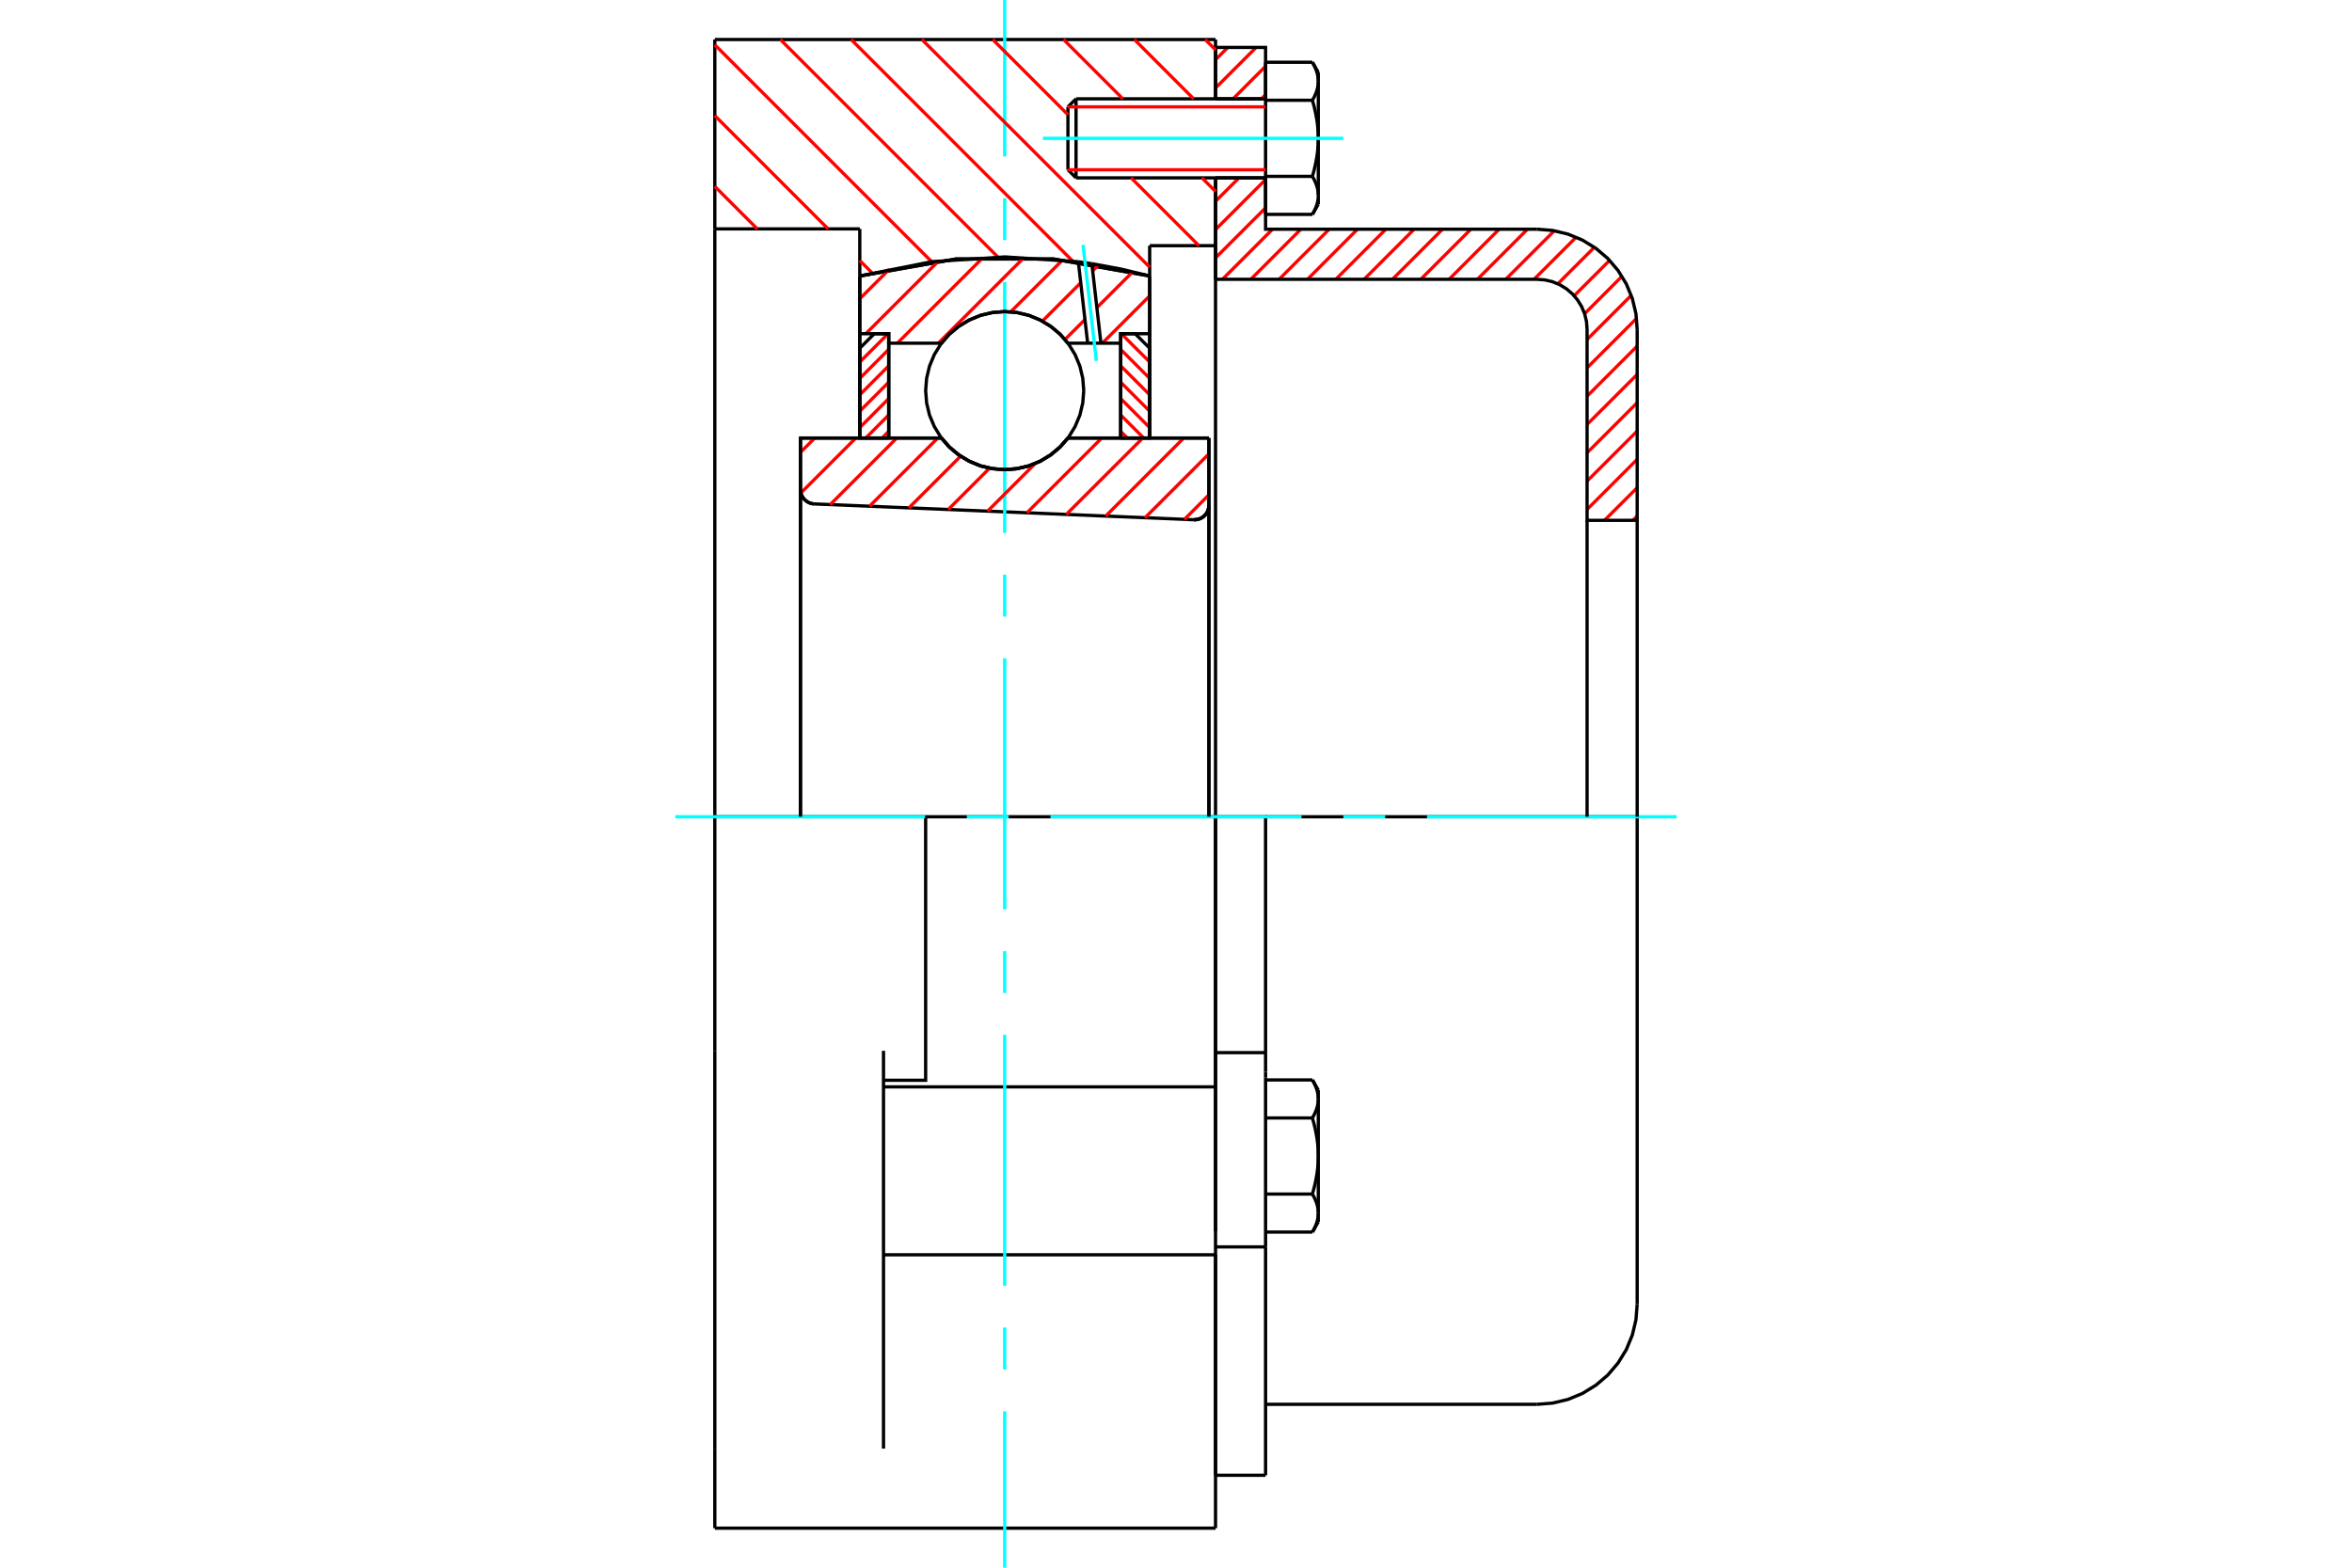 <?xml version="1.0" standalone="no"?>
<!DOCTYPE svg PUBLIC "-//W3C//DTD SVG 1.1//EN"
	"http://www.w3.org/Graphics/SVG/1.1/DTD/svg11.dtd">
<svg xmlns="http://www.w3.org/2000/svg" height="100%" width="100%" viewBox="0 0 36000 24000">
	<rect x="-1800" y="-1200" width="39600" height="26400" style="fill:#FFF"/>
	<g style="fill:none; fill-rule:evenodd" transform="matrix(1 0 0 1 0 0)">
		<g style="fill:none; stroke:#000; stroke-width:50; shape-rendering:geometricPrecision">
			<polyline points="18273,7957 18309,7955 18344,7948 18377,7936 18408,7918 18436,7895 18460,7868 18479,7838 18493,7805 18501,7771 18504,7735"/>
			<line x1="18504" y1="6706" x2="18504" y2="7735"/>
			<line x1="16346" y1="6706" x2="18504" y2="6706"/>
			<polyline points="14410,6706 14533,6846 14677,6966 14837,7062 15010,7133 15192,7175 15378,7190 15564,7175 15746,7133 15919,7062 16079,6966 16223,6846 16346,6706"/>
			<line x1="12252" y1="6706" x2="14410" y2="6706"/>
			<line x1="12252" y1="7493" x2="12252" y2="6706"/>
			<polyline points="12252,7493 12255,7527 12262,7560 12275,7591 12292,7620 12314,7647 12339,7669 12368,7688 12398,7702 12431,7711 12465,7715"/>
			<line x1="18273" y1="7957" x2="12465" y2="7715"/>
			<line x1="18504" y1="7735" x2="18504" y2="12504"/>
			<line x1="12252" y1="7493" x2="12252" y2="12504"/>
			<polyline points="18273,7957 18309,7955 18344,7948 18377,7936 18408,7918 18436,7895 18460,7868 18479,7838 18493,7805 18501,7771 18504,7735"/>
			<line x1="10941" y1="605" x2="18605" y2="605"/>
			<line x1="18605" y1="19210" x2="18605" y2="16639"/>
			<line x1="13523" y1="16639" x2="18605" y2="16639"/>
			<line x1="18605" y1="12504" x2="18605" y2="16639"/>
			<line x1="18605" y1="12504" x2="14168" y2="12504"/>
			<line x1="18605" y1="19210" x2="18605" y2="23395"/>
			<line x1="10941" y1="23395" x2="10941" y2="22177"/>
			<line x1="13523" y1="22177" x2="13523" y2="16087"/>
			<line x1="14168" y1="12504" x2="10941" y2="12504"/>
			<line x1="13160" y1="3504" x2="10941" y2="3504"/>
			<line x1="13160" y1="4225" x2="13160" y2="3504"/>
			<polyline points="17597,4225 16125,3965 14631,3965 13160,4225"/>
			<line x1="17597" y1="3761" x2="17597" y2="4225"/>
			<line x1="18605" y1="3761" x2="17597" y2="3761"/>
			<line x1="18605" y1="2723" x2="18605" y2="3761"/>
			<line x1="18605" y1="605" x2="18605" y2="1513"/>
			<line x1="10941" y1="3504" x2="10941" y2="605"/>
			<line x1="10941" y1="16087" x2="10941" y2="12504"/>
			<polyline points="13523,16538 14168,16538 14168,12504"/>
			<line x1="13160" y1="6701" x2="13160" y2="4225"/>
			<line x1="17597" y1="4225" x2="17597" y2="6701"/>
			<line x1="18605" y1="3761" x2="18605" y2="18849"/>
			<line x1="10941" y1="12504" x2="10941" y2="3504"/>
			<line x1="10941" y1="22177" x2="10941" y2="16087"/>
			<line x1="13523" y1="19210" x2="18605" y2="19210"/>
			<line x1="10941" y1="23395" x2="18605" y2="23395"/>
			<line x1="18605" y1="16115" x2="19371" y2="16115"/>
			<line x1="19371" y1="16408" x2="19371" y2="16115"/>
			<line x1="19371" y1="16492" x2="19371" y2="16408"/>
			<line x1="19371" y1="19089" x2="19371" y2="16492"/>
			<polyline points="19371,16115 19371,12504 18605,12504"/>
			<line x1="18605" y1="22585" x2="18605" y2="19210"/>
			<line x1="19371" y1="22585" x2="19371" y2="19089"/>
			<polyline points="20178,16824 20178,16816 20178,16808 20177,16800 20177,16792 20176,16784 20176,16776 20175,16768 20174,16760 20172,16752 20171,16744 20169,16736 20168,16728 20166,16720 20164,16712 20162,16704 20160,16696 20157,16688 20155,16680 20152,16672 20149,16663 20146,16655 20143,16647 20140,16638 20136,16630 20133,16622 20129,16613 20125,16604 20121,16596 20117,16587 20113,16578 20108,16569 20103,16560 20098,16551 20093,16542 20088,16533"/>
			<line x1="20178" y1="16689" x2="20178" y2="16824"/>
			<polyline points="20178,17697 20178,17681 20178,17665 20177,17650 20177,17634 20176,17618 20176,17602 20175,17586 20174,17570 20172,17554 20171,17538 20169,17522 20168,17506 20166,17490 20164,17474 20162,17458 20160,17441 20157,17425 20155,17409 20152,17392 20149,17376 20146,17359 20143,17343 20140,17326 20136,17309 20133,17292 20129,17275 20125,17258 20121,17241 20117,17223 20113,17206 20108,17188 20103,17170 20098,17152 20093,17134 20088,17115"/>
			<line x1="20178" y1="16824" x2="20178" y2="17697"/>
			<polyline points="20088,17115 20093,17106 20098,17097 20103,17088 20108,17079 20113,17070 20117,17061 20121,17053 20125,17044 20129,17035 20133,17027 20136,17018 20140,17010 20143,17002 20146,16993 20149,16985 20152,16977 20155,16968 20157,16960 20160,16952 20162,16944 20164,16936 20166,16928 20168,16920 20169,16912 20171,16904 20172,16896 20174,16888 20175,16880 20176,16872 20176,16864 20177,16856 20177,16848 20178,16840 20178,16832 20178,16824"/>
			<polyline points="20178,18571 20178,18563 20178,18555 20177,18547 20177,18539 20176,18531 20176,18523 20175,18515 20174,18507 20172,18499 20171,18491 20169,18483 20168,18475 20166,18467 20164,18459 20162,18451 20160,18443 20157,18435 20155,18426 20152,18418 20149,18410 20146,18402 20143,18393 20140,18385 20136,18377 20133,18368 20129,18360 20125,18351 20121,18342 20117,18334 20113,18325 20108,18316 20103,18307 20098,18298 20093,18289 20088,18280"/>
			<line x1="20178" y1="17697" x2="20178" y2="18571"/>
			<polyline points="20088,18280 20093,18261 20098,18243 20103,18225 20108,18207 20113,18189 20117,18172 20121,18154 20125,18137 20129,18120 20133,18103 20136,18086 20140,18069 20143,18052 20146,18036 20149,18019 20152,18003 20155,17986 20157,17970 20160,17954 20162,17937 20164,17921 20166,17905 20168,17889 20169,17873 20171,17857 20172,17841 20174,17825 20175,17809 20176,17793 20176,17777 20177,17761 20177,17745 20178,17729 20178,17713 20178,17697"/>
			<line x1="20178" y1="18571" x2="20178" y2="18706"/>
			<polyline points="20088,18862 20093,18853 20098,18844 20103,18835 20108,18826 20113,18817 20117,18808 20121,18799 20125,18791 20129,18782 20133,18773 20136,18765 20140,18757 20143,18748 20146,18740 20149,18732 20152,18723 20155,18715 20157,18707 20160,18699 20162,18691 20164,18683 20166,18675 20168,18667 20169,18659 20171,18651 20172,18643 20174,18635 20175,18627 20176,18619 20176,18611 20177,18603 20177,18595 20178,18587 20178,18579 20178,18571"/>
			<line x1="19371" y1="18862" x2="20088" y2="18862"/>
			<line x1="19371" y1="18280" x2="20088" y2="18280"/>
			<line x1="19371" y1="17115" x2="20088" y2="17115"/>
			<line x1="19371" y1="16533" x2="20088" y2="16533"/>
			<polyline points="25059,12504 23526,12504 19371,12504"/>
			<line x1="25059" y1="19966" x2="25059" y2="12504"/>
			<line x1="16346" y1="1636" x2="16346" y2="2599"/>
			<line x1="16470" y1="1513" x2="16470" y2="2723"/>
			<polyline points="20178,1244 20178,1236 20178,1228 20177,1220 20177,1212 20176,1204 20176,1196 20175,1189 20174,1181 20172,1173 20171,1165 20169,1157 20168,1149 20166,1141 20164,1132 20162,1124 20160,1116 20157,1108 20155,1100 20152,1092 20149,1084 20146,1075 20143,1067 20140,1059 20136,1050 20133,1042 20129,1033 20125,1025 20121,1016 20117,1007 20113,998 20108,990 20103,981 20098,972 20093,962 20088,953"/>
			<line x1="20178" y1="1109" x2="20178" y2="1244"/>
			<polyline points="20088,3282 20093,3273 20098,3264 20103,3255 20108,3246 20113,3237 20117,3228 20121,3219 20125,3211 20129,3202 20133,3194 20136,3185 20140,3177 20143,3168 20146,3160 20149,3152 20152,3143 20155,3135 20157,3127 20160,3119 20162,3111 20164,3103 20166,3095 20168,3087 20169,3079 20171,3071 20172,3063 20174,3055 20175,3047 20176,3039 20176,3031 20177,3023 20177,3015 20178,3007 20178,2999 20178,2991 20178,3126"/>
			<polyline points="20178,2118 20178,2102 20178,2086 20177,2070 20177,2054 20176,2038 20176,2022 20175,2006 20174,1990 20172,1974 20171,1958 20169,1942 20168,1926 20166,1910 20164,1894 20162,1878 20160,1862 20157,1845 20155,1829 20152,1813 20149,1796 20146,1780 20143,1763 20140,1746 20136,1729 20133,1712 20129,1695 20125,1678 20121,1661 20117,1643 20113,1626 20108,1608 20103,1590 20098,1572 20093,1554 20088,1535"/>
			<line x1="20178" y1="1244" x2="20178" y2="2118"/>
			<polyline points="20088,1535 20093,1526 20098,1517 20103,1508 20108,1499 20113,1490 20117,1481 20121,1473 20125,1464 20129,1455 20133,1447 20136,1438 20140,1430 20143,1422 20146,1413 20149,1405 20152,1397 20155,1389 20157,1380 20160,1372 20162,1364 20164,1356 20166,1348 20168,1340 20169,1332 20171,1324 20172,1316 20174,1308 20175,1300 20176,1292 20176,1284 20177,1276 20177,1268 20178,1260 20178,1252 20178,1244"/>
			<polyline points="20178,2991 20178,2983 20178,2975 20177,2967 20177,2959 20176,2951 20176,2943 20175,2935 20174,2927 20172,2919 20171,2911 20169,2903 20168,2895 20166,2887 20164,2879 20162,2871 20160,2863 20157,2855 20155,2847 20152,2838 20149,2830 20146,2822 20143,2814 20140,2805 20136,2797 20133,2788 20129,2780 20125,2771 20121,2763 20117,2754 20113,2745 20108,2736 20103,2727 20098,2718 20093,2709 20088,2700"/>
			<line x1="20178" y1="2118" x2="20178" y2="2991"/>
			<polyline points="20088,2700 20093,2681 20098,2663 20103,2645 20108,2627 20113,2609 20117,2592 20121,2574 20125,2557 20129,2540 20133,2523 20136,2506 20140,2489 20143,2472 20146,2456 20149,2439 20152,2423 20155,2406 20157,2390 20160,2374 20162,2357 20164,2341 20166,2325 20168,2309 20169,2293 20171,2277 20172,2261 20174,2245 20175,2229 20176,2213 20176,2197 20177,2182 20177,2166 20178,2150 20178,2134 20178,2118"/>
			<line x1="19371" y1="1535" x2="20088" y2="1535"/>
			<polyline points="19371,1535 19371,2700 20088,2700"/>
			<line x1="19371" y1="953" x2="20088" y2="953"/>
			<line x1="19371" y1="953" x2="19371" y2="1535"/>
			<line x1="19371" y1="3282" x2="20088" y2="3282"/>
			<line x1="19371" y1="2700" x2="19371" y2="3282"/>
			<line x1="18605" y1="19089" x2="19371" y2="19089"/>
			<line x1="18605" y1="22585" x2="19371" y2="22585"/>
			<line x1="20178" y1="16689" x2="20088" y2="16533"/>
			<line x1="20088" y1="18862" x2="20178" y2="18706"/>
			<polyline points="23526,21499 23766,21480 24000,21424 24222,21332 24427,21206 24610,21050 24766,20867 24892,20662 24984,20440 25040,20206 25059,19966"/>
			<line x1="19371" y1="21499" x2="23526" y2="21499"/>
			<line x1="16470" y1="1513" x2="16346" y2="1636"/>
			<line x1="16346" y1="2599" x2="16470" y2="2723"/>
			<line x1="19371" y1="1513" x2="16470" y2="1513"/>
			<line x1="16470" y1="2723" x2="19371" y2="2723"/>
			<line x1="20178" y1="1109" x2="20088" y2="953"/>
			<line x1="20088" y1="3282" x2="20178" y2="3126"/>
		</g>
		<g style="fill:none; stroke:#0FF; stroke-width:50; shape-rendering:geometricPrecision">
			<line x1="15378" y1="24000" x2="15378" y2="21605"/>
			<line x1="15378" y1="20965" x2="15378" y2="20324"/>
			<line x1="15378" y1="19684" x2="15378" y2="15842"/>
			<line x1="15378" y1="15202" x2="15378" y2="14561"/>
			<line x1="15378" y1="13921" x2="15378" y2="10079"/>
			<line x1="15378" y1="9439" x2="15378" y2="8798"/>
			<line x1="15378" y1="8158" x2="15378" y2="4316"/>
			<line x1="15378" y1="3676" x2="15378" y2="3035"/>
			<line x1="15378" y1="2395" x2="15378" y2="0"/>
			<line x1="10336" y1="12504" x2="14158" y2="12504"/>
			<line x1="14798" y1="12504" x2="15439" y2="12504"/>
			<line x1="16079" y1="12504" x2="19921" y2="12504"/>
			<line x1="20561" y1="12504" x2="21202" y2="12504"/>
			<line x1="21842" y1="12504" x2="25664" y2="12504"/>
			<line x1="15963" y1="2118" x2="20561" y2="2118"/>
		</g>
		<g style="fill:none; stroke:#F00; stroke-width:50; shape-rendering:geometricPrecision">
			<line x1="25059" y1="7899" x2="24992" y2="7966"/>
			<line x1="25059" y1="7466" x2="24558" y2="7966"/>
			<line x1="25059" y1="7032" x2="24292" y2="7799"/>
			<line x1="25059" y1="6599" x2="24292" y2="7365"/>
			<line x1="25059" y1="6165" x2="24292" y2="6932"/>
			<line x1="25059" y1="5732" x2="24292" y2="6498"/>
			<line x1="25059" y1="5298" x2="24292" y2="6065"/>
			<line x1="25049" y1="4875" x2="24292" y2="5631"/>
			<line x1="24967" y1="4523" x2="24292" y2="5198"/>
			<line x1="24826" y1="4230" x2="24254" y2="4803"/>
			<line x1="24637" y1="3986" x2="24094" y2="4528"/>
			<line x1="24403" y1="3786" x2="23844" y2="4345"/>
			<line x1="24124" y1="3632" x2="23480" y2="4276"/>
			<line x1="23790" y1="3533" x2="23047" y2="4276"/>
			<line x1="23380" y1="3509" x2="22613" y2="4276"/>
			<line x1="22946" y1="3509" x2="22180" y2="4276"/>
			<line x1="22513" y1="3509" x2="21746" y2="4276"/>
			<line x1="22079" y1="3509" x2="21313" y2="4276"/>
			<line x1="21645" y1="3509" x2="20879" y2="4276"/>
			<line x1="21212" y1="3509" x2="20446" y2="4276"/>
			<line x1="20778" y1="3509" x2="20012" y2="4276"/>
			<line x1="20345" y1="3509" x2="19578" y2="4276"/>
			<line x1="19911" y1="3509" x2="19145" y2="4276"/>
			<line x1="19478" y1="3509" x2="18711" y2="4276"/>
			<line x1="19371" y1="3182" x2="18605" y2="3948"/>
			<line x1="19371" y1="2749" x2="18605" y2="3515"/>
			<line x1="18964" y1="2723" x2="18605" y2="3081"/>
			<line x1="19371" y1="1448" x2="19307" y2="1513"/>
			<line x1="19371" y1="1014" x2="18873" y2="1513"/>
			<line x1="19226" y1="726" x2="18605" y2="1347"/>
			<line x1="18793" y1="726" x2="18605" y2="914"/>
		</g>
		<g style="fill:none; stroke:#000; stroke-width:50; shape-rendering:geometricPrecision">
			<line x1="18605" y1="4276" x2="18605" y2="2723"/>
			<line x1="18605" y1="1513" x2="19371" y2="1513"/>
			<line x1="19371" y1="2723" x2="18605" y2="2723"/>
			<polyline points="18605,1513 18605,726 19371,726 19371,1513"/>
			<polyline points="19371,2723 19371,3509 23526,3509"/>
			<polyline points="25059,5042 25040,4802 24984,4568 24892,4346 24766,4141 24610,3958 24427,3802 24222,3676 24000,3584 23766,3528 23526,3509"/>
			<polyline points="25059,5042 25059,7966 24292,7966 24292,5042 24283,4922 24255,4805 24209,4694 24146,4592 24068,4500 23977,4422 23874,4359 23763,4313 23646,4285 23526,4276 18605,4276"/>
			<line x1="25059" y1="12504" x2="25059" y2="7966"/>
			<line x1="24292" y1="7966" x2="24292" y2="12504"/>
		</g>
		<g style="fill:none; stroke:#F00; stroke-width:50; shape-rendering:geometricPrecision">
			<line x1="18447" y1="605" x2="18605" y2="763"/>
			<line x1="17363" y1="605" x2="18270" y2="1513"/>
			<line x1="16279" y1="605" x2="17187" y2="1513"/>
			<line x1="18397" y1="2723" x2="18605" y2="2931"/>
			<line x1="15195" y1="605" x2="16346" y2="1756"/>
			<line x1="17313" y1="2723" x2="18351" y2="3761"/>
			<line x1="14111" y1="605" x2="17597" y2="4090"/>
			<line x1="13028" y1="605" x2="16422" y2="4000"/>
			<line x1="11944" y1="605" x2="15276" y2="3937"/>
			<line x1="10941" y1="686" x2="14263" y2="4009"/>
			<line x1="10941" y1="1770" x2="12675" y2="3504"/>
			<line x1="13160" y1="3989" x2="13348" y2="4177"/>
			<line x1="10941" y1="2854" x2="11591" y2="3504"/>
		</g>
		<g style="fill:none; stroke:#000; stroke-width:50; shape-rendering:geometricPrecision">
			<polyline points="17597,4225 16125,3965 14631,3965 13160,4225"/>
		</g>
		<g style="fill:none; stroke:#F00; stroke-width:50; shape-rendering:geometricPrecision">
			<line x1="13593" y1="5109" x2="13160" y2="5542"/>
			<line x1="13603" y1="5349" x2="13160" y2="5793"/>
			<line x1="13603" y1="5600" x2="13160" y2="6044"/>
			<line x1="13603" y1="5851" x2="13160" y2="6295"/>
			<line x1="13603" y1="6102" x2="13160" y2="6546"/>
			<line x1="13603" y1="6353" x2="13251" y2="6706"/>
			<line x1="13603" y1="6604" x2="13502" y2="6706"/>
		</g>
		<g style="fill:none; stroke:#000; stroke-width:50; shape-rendering:geometricPrecision">
			<polyline points="13603,6706 13603,5109 13382,5109 13160,5331 13160,6706 13603,6706"/>
		</g>
		<g style="fill:none; stroke:#F00; stroke-width:50; shape-rendering:geometricPrecision">
			<line x1="17163" y1="5109" x2="17597" y2="5542"/>
			<line x1="17153" y1="5349" x2="17597" y2="5793"/>
			<line x1="17153" y1="5600" x2="17597" y2="6044"/>
			<line x1="17153" y1="5851" x2="17597" y2="6295"/>
			<line x1="17153" y1="6102" x2="17597" y2="6546"/>
			<line x1="17153" y1="6353" x2="17506" y2="6706"/>
			<line x1="17153" y1="6604" x2="17255" y2="6706"/>
		</g>
		<g style="fill:none; stroke:#000; stroke-width:50; shape-rendering:geometricPrecision">
			<polyline points="17153,6706 17153,5109 17375,5109 17597,5331 17597,6706 17153,6706"/>
			<polyline points="16588,5980 16573,5791 16529,5606 16456,5430 16357,5269 16234,5124 16089,5001 15928,4902 15752,4829 15567,4785 15378,4770 15189,4785 15004,4829 14829,4902 14667,5001 14522,5124 14399,5269 14300,5430 14227,5606 14183,5791 14168,5980 14183,6169 14227,6354 14300,6529 14399,6691 14522,6835 14667,6959 14829,7058 15004,7131 15189,7175 15378,7190 15567,7175 15752,7131 15928,7058 16089,6959 16234,6835 16357,6691 16456,6529 16529,6354 16573,6169 16588,5980"/>
		</g>
		<g style="fill:none; stroke:#F00; stroke-width:50; shape-rendering:geometricPrecision">
			<line x1="17597" y1="4529" x2="16872" y2="5254"/>
			<line x1="17335" y1="4164" x2="16789" y2="4710"/>
			<line x1="16607" y1="4892" x2="16301" y2="5197"/>
			<line x1="16815" y1="4056" x2="16724" y2="4147"/>
			<line x1="16542" y1="4329" x2="15955" y2="4916"/>
			<line x1="16261" y1="3983" x2="15470" y2="4774"/>
			<line x1="15674" y1="3942" x2="14362" y2="5254"/>
			<line x1="15046" y1="3943" x2="13735" y2="5254"/>
			<line x1="14368" y1="3993" x2="13252" y2="5109"/>
			<line x1="13613" y1="4121" x2="13160" y2="4574"/>
		</g>
		<g style="fill:none; stroke:#000; stroke-width:50; shape-rendering:geometricPrecision">
			<polyline points="13160,6706 13160,5109 13160,4225"/>
			<polyline points="16505,4007 15384,3933 14262,4006 13160,4225"/>
			<polyline points="16712,4037 16609,4022 16505,4007"/>
			<polyline points="17597,4225 17157,4119 16712,4037"/>
			<polyline points="17597,4225 17597,5109 17153,5109 17153,5254 17153,6706"/>
			<polyline points="17153,5254 16851,5254 16648,5254 16346,5254 16223,5113 16079,4994 15919,4898 15746,4827 15564,4784 15378,4770 15192,4784 15010,4827 14837,4898 14677,4994 14533,5113 14410,5254 13603,5254 13603,6706"/>
			<polyline points="13603,5254 13603,5109 13160,5109"/>
			<line x1="17597" y1="5109" x2="17597" y2="6706"/>
		</g>
		<g style="fill:none; stroke:#0FF; stroke-width:50; shape-rendering:geometricPrecision">
			<line x1="16781" y1="5525" x2="16577" y2="3750"/>
		</g>
		<g style="fill:none; stroke:#000; stroke-width:50; shape-rendering:geometricPrecision">
			<line x1="16648" y1="5254" x2="16505" y2="4007"/>
			<line x1="16851" y1="5254" x2="16712" y2="4037"/>
		</g>
		<g style="fill:none; stroke:#F00; stroke-width:50; shape-rendering:geometricPrecision">
			<line x1="18504" y1="7575" x2="18129" y2="7951"/>
			<line x1="18504" y1="6948" x2="17526" y2="7926"/>
			<line x1="18118" y1="6706" x2="16924" y2="7901"/>
			<line x1="17491" y1="6706" x2="16321" y2="7875"/>
			<line x1="16863" y1="6706" x2="15719" y2="7850"/>
			<line x1="15846" y1="7095" x2="15117" y2="7825"/>
			<line x1="15147" y1="7167" x2="14514" y2="7800"/>
			<line x1="14703" y1="6984" x2="13912" y2="7775"/>
			<line x1="14354" y1="6706" x2="13309" y2="7750"/>
			<line x1="13726" y1="6706" x2="12707" y2="7725"/>
			<line x1="13099" y1="6706" x2="12259" y2="7546"/>
			<line x1="12471" y1="6706" x2="12252" y2="6925"/>
		</g>
		<g style="fill:none; stroke:#000; stroke-width:50; shape-rendering:geometricPrecision">
			<polyline points="12252,7493 12255,7527 12262,7560 12275,7591 12292,7620 12314,7647 12339,7669 12368,7688 12398,7702 12431,7711 12465,7715"/>
			<polyline points="18273,7957 18309,7955 18344,7948 18377,7936 18408,7918 18436,7895 18460,7868 18479,7838 18493,7805 18501,7771 18504,7735"/>
			<polyline points="18504,6706 18061,6706 16346,6706"/>
			<polyline points="14410,6706 14533,6846 14677,6966 14837,7062 15010,7133 15192,7175 15378,7190 15564,7175 15746,7133 15919,7062 16079,6966 16223,6846 16346,6706"/>
			<polyline points="14410,6706 12696,6706 12252,6706 12252,12504"/>
			<line x1="18504" y1="12504" x2="18504" y2="6706"/>
		</g>
		<g style="fill:none; stroke:#F00; stroke-width:50; shape-rendering:geometricPrecision">
			<line x1="19371" y1="1636" x2="16346" y2="1636"/>
			<line x1="16346" y1="2599" x2="19371" y2="2599"/>
		</g>
	</g>
</svg>
